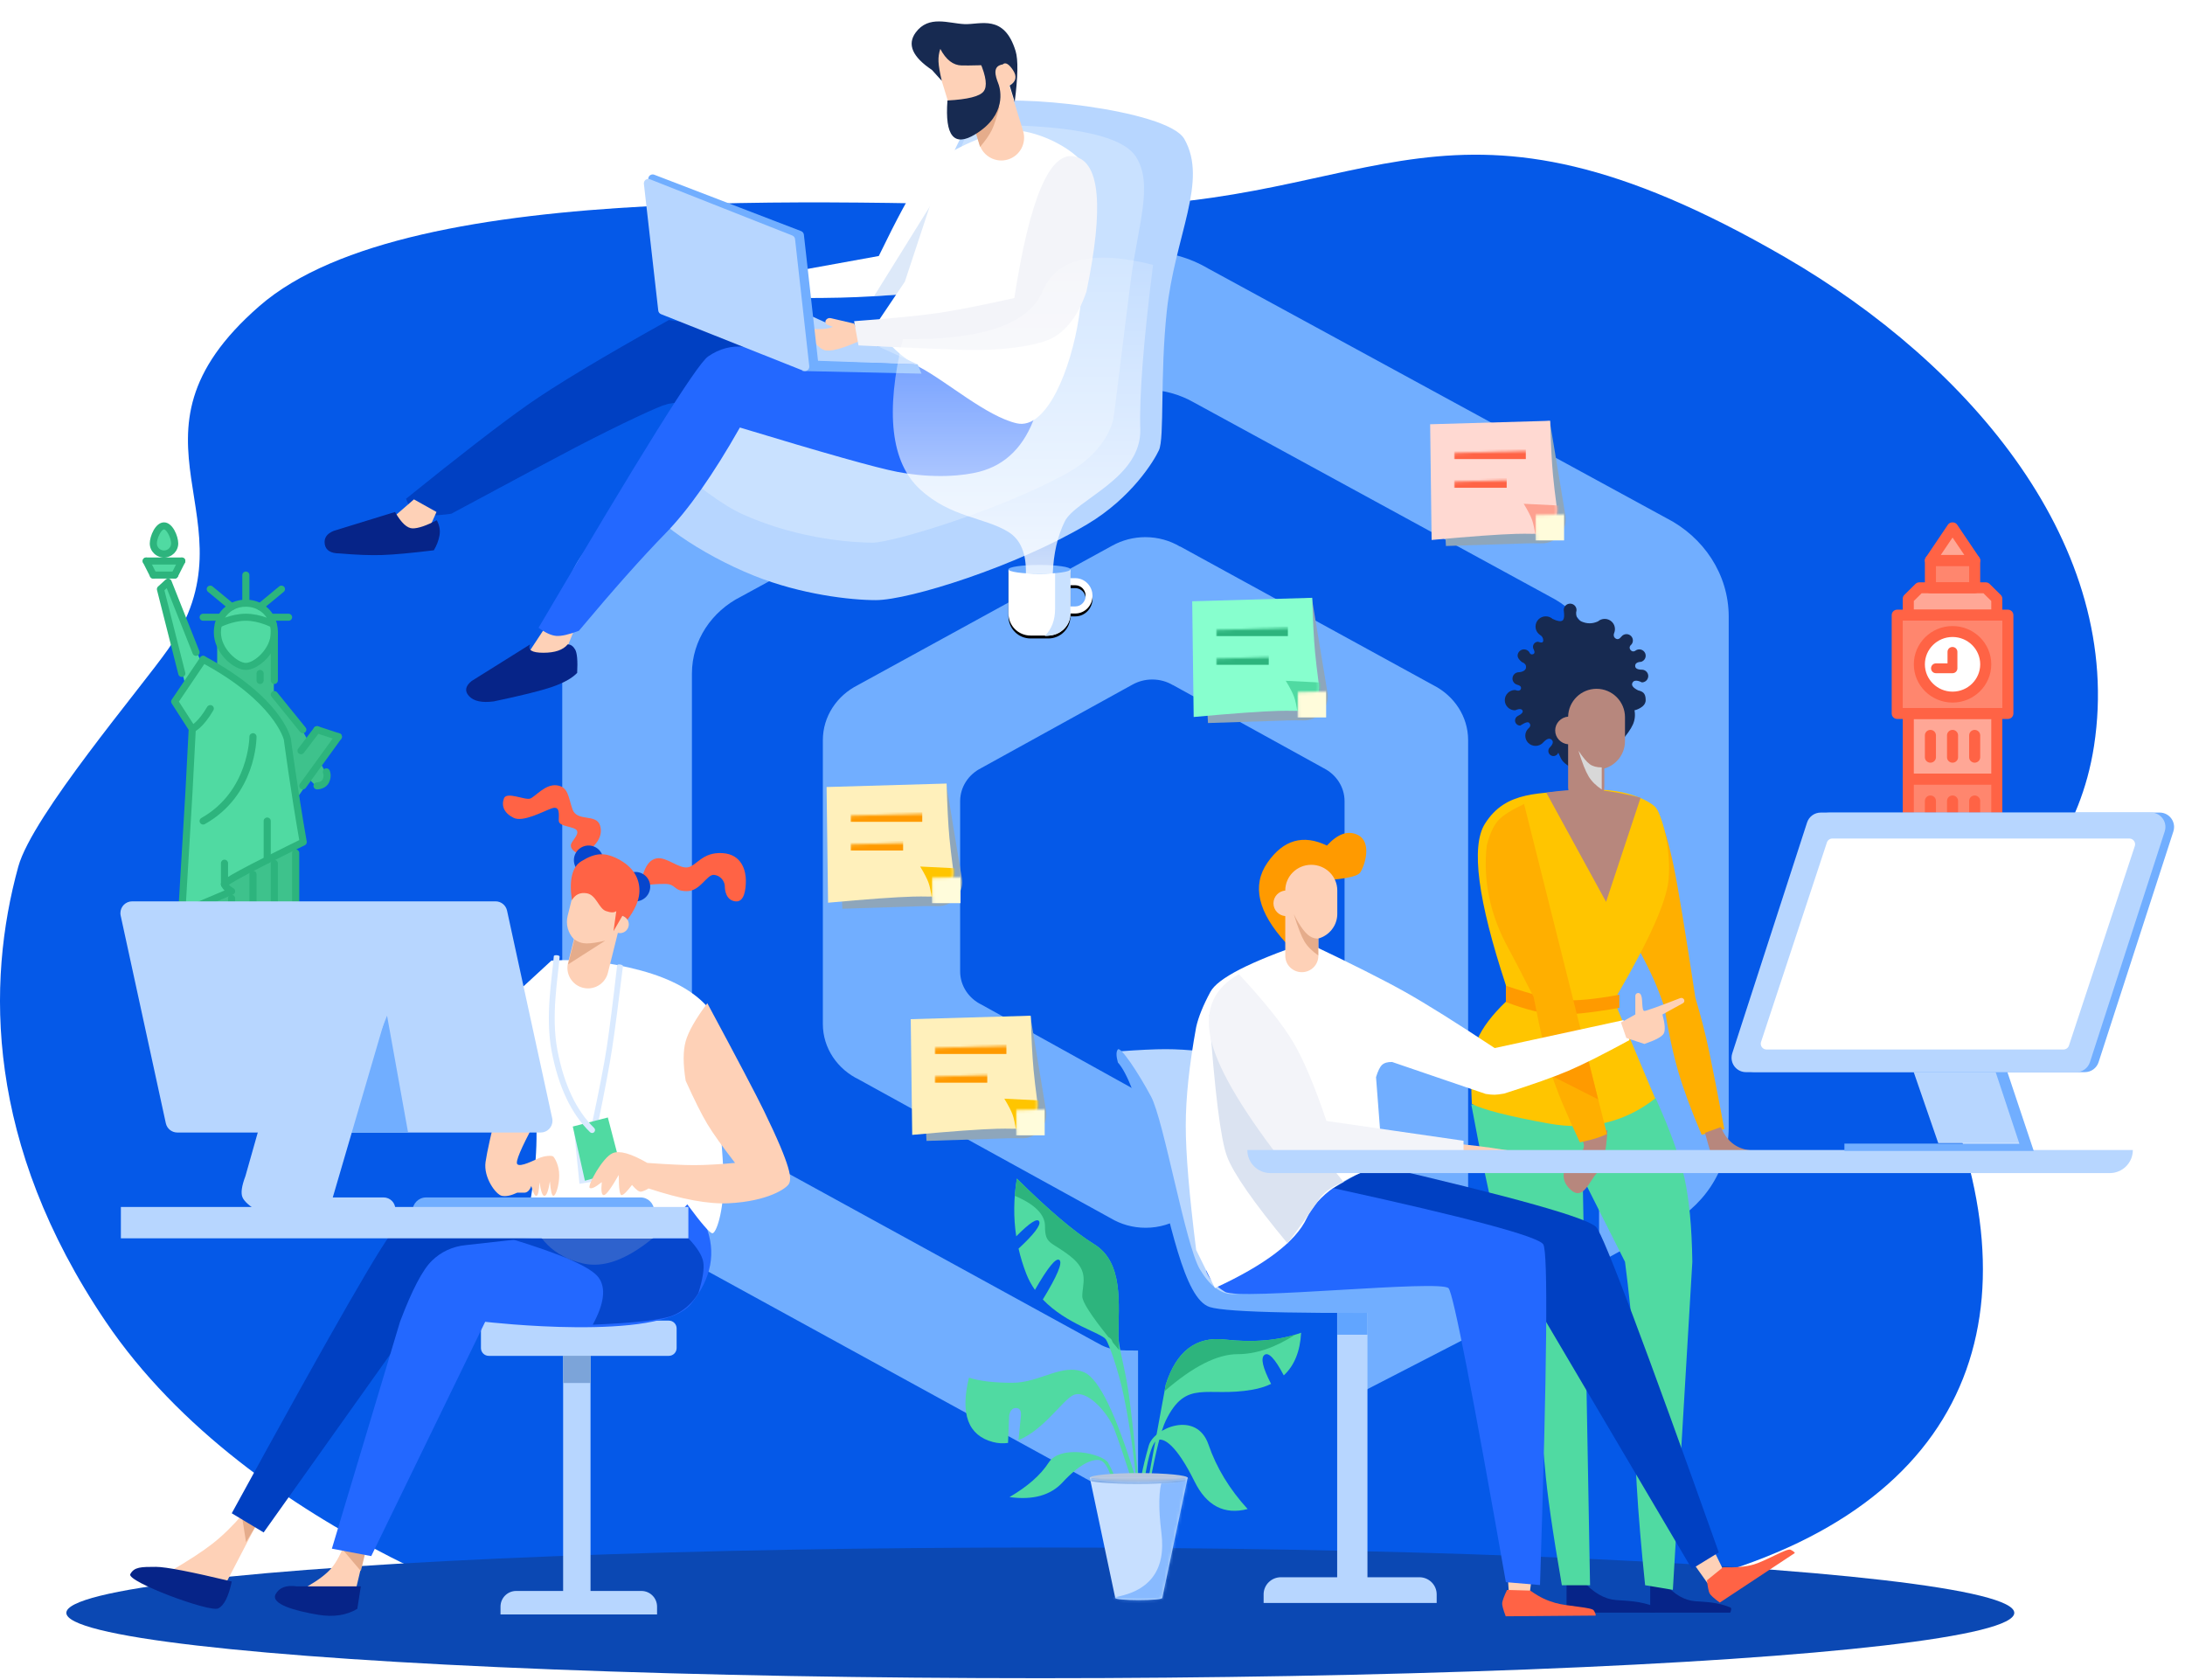 <svg xmlns="http://www.w3.org/2000/svg" width="753" height="579" viewBox="0 0 753 579" xmlns:xlink="http://www.w3.org/1999/xlink">
  <defs>
    <path id="b" d="M61.372,111.023 L63.066,111.023 C66.34,111.023 68.994,113.747 68.994,117.107 C68.994,120.467 66.34,123.19 63.066,123.19 L61.372,123.19 L61.372,123.201 C61.372,127.395 57.973,130.794 53.779,130.794 L47.625,130.794 C43.431,130.794 40.031,127.395 40.031,123.201 L40.031,107.982 L61.372,107.982 L61.372,111.023 Z M61.372,113.457 L61.372,120.757 L63.066,120.757 C65.031,120.757 66.623,119.123 66.623,117.107 C66.623,115.091 65.031,113.457 63.066,113.457 L61.372,113.457 Z"/>
    <filter id="a" width="155.2%" height="170.1%" x="-27.6%" y="-30.7%" filterUnits="objectBoundingBox">
      <feOffset dy="1" in="SourceAlpha" result="shadowOffsetOuter1"/>
      <feGaussianBlur stdDeviation="2.5" in="shadowOffsetOuter1" result="shadowBlurOuter1"/>
      <feColorMatrix values="0 0 0 0 0.671 0 0 0 0 0.792 0 0 0 0 0.949 0 0 0 0.56 0" in="shadowBlurOuter1"/>
    </filter>
    <linearGradient id="c" x1="50%" x2="50%" y1="0%" y2="100%">
      <stop stop-color="#FFFFFF" stop-opacity=".164" offset="0%"/>
      <stop stop-color="#FFFFFF" stop-opacity=".812" offset="100%"/>
    </linearGradient>
    <path id="d" d="M64.501,144.644 C64.501,145.054 60.885,145.386 56.425,145.386 C51.965,145.386 48.349,145.054 48.349,144.644 L48.331,144.644 L39.551,103.145 C39.887,103.939 47.313,104.573 56.425,104.573 C65.537,104.573 72.963,103.939 73.3,103.145 L73.311,103.089 L39.539,103.089 C39.539,103.108 39.543,103.127 39.551,103.145 L73.3,103.145 L64.519,144.644 L64.501,144.644 Z"/>
    <path id="f" d="M5.32907052e-15,1.194 L0.508,41.063 C14.191,39.816 23.919,39.114 29.693,38.957 C31.608,38.905 33.451,38.903 35.223,38.95 L35.223,38.95 C39.774,39.073 43.563,35.484 43.686,30.933 C43.697,30.495 43.674,30.057 43.617,29.623 C43.021,25.148 42.593,21.5 42.332,18.678 C41.894,13.947 41.571,7.721 41.364,-7.10542736e-15 L5.32907052e-15,1.194 Z"/>
    <path id="h" d="M5.32907052e-15,1.194 L0.508,41.063 C14.191,39.816 23.919,39.114 29.693,38.957 C31.608,38.905 33.451,38.903 35.223,38.95 L35.223,38.95 C39.774,39.073 43.563,35.484 43.686,30.933 C43.697,30.495 43.674,30.057 43.617,29.623 C43.021,25.148 42.593,21.5 42.332,18.678 C41.894,13.947 41.571,7.721 41.364,-7.10542736e-15 L5.32907052e-15,1.194 Z"/>
    <path id="j" d="M5.32907052e-15,1.194 L0.508,41.063 C14.191,39.816 23.919,39.114 29.693,38.957 C31.608,38.905 33.451,38.903 35.223,38.95 L35.223,38.95 C39.774,39.073 43.563,35.484 43.686,30.933 C43.697,30.495 43.674,30.057 43.617,29.623 C43.021,25.148 42.593,21.5 42.332,18.678 C41.894,13.947 41.571,7.721 41.364,-7.10542736e-15 L5.32907052e-15,1.194 Z"/>
    <path id="l" d="M5.32907052e-15,1.194 L0.508,41.063 C14.191,39.816 23.919,39.114 29.693,38.957 C31.608,38.905 33.451,38.903 35.223,38.95 L35.223,38.95 C39.774,39.073 43.563,35.484 43.686,30.933 C43.697,30.495 43.674,30.057 43.617,29.623 C43.021,25.148 42.593,21.5 42.332,18.678 C41.894,13.947 41.571,7.721 41.364,-7.10542736e-15 L5.32907052e-15,1.194 Z"/>
  </defs>
  <g fill="none" fill-rule="evenodd">
    <path fill="#0559E8" d="M6.31,298.605 C11.155,281.048 48.39,237.315 57.934,223.714 C89.445,178.808 37.088,150.985 89.445,105.421 C141.802,59.858 298.488,70.841 376.644,71.047 C474.764,71.306 498.516,21.023 615.199,88.636 C679.125,125.678 732.221,188.279 721.652,257.014 C712.272,318.022 654.582,325.325 675.632,391.487 C700.744,470.416 665.862,533.607 552.842,551.022 C482.915,561.797 339.756,569.92 203.013,562.358 C192.301,561.766 86.628,529.677 36.413,455.381 C-4.94,394.197 -4.758,338.715 6.31,298.605 Z"/>
    <path fill="#71AEFF" d="M415.245,91.789 L573.974,178.385 C586.932,184.859 595.753,197.712 595.753,212.51 L595.753,219.531 L595.753,388.445 C595.753,403.591 586.512,416.689 573.078,423.016 L416.438,508.895 C410.153,512.63 405.29,512.955 397.321,512.968 L397.321,465.376 C403.521,465.358 406.73,465.519 411.624,462.621 L533.424,395.827 C543.887,390.912 551.068,380.726 551.068,368.95 L551.068,237.584 L551.068,232.126 C551.068,220.617 544.208,210.622 534.141,205.578 L410.691,138.25 C406.023,135.704 400.605,134.243 394.824,134.243 C388.657,134.243 382.905,135.904 377.996,138.722 L255.196,205.676 C245.229,210.743 238.448,220.684 238.448,232.126 L238.448,358.612 L238.448,368.95 L238.448,435.107 L216.033,422.806 C202.821,416.413 193.768,403.435 193.768,388.445 L193.768,212.51 C193.768,197.801 202.486,185.019 215.297,178.505 C215.297,178.505 373.215,92.434 373.243,92.479 C379.514,88.788 386.912,86.647 394.843,86.647 C402.279,86.647 409.238,88.53 415.245,91.789 Z M458.634,278.429 L458.634,276.09 C458.634,271.157 455.727,266.876 451.462,264.715 L451.467,264.715 L399.152,235.857 L399.152,235.861 C397.169,234.77 394.873,234.146 392.423,234.146 C389.81,234.146 387.369,234.854 385.307,236.088 C385.293,236.071 385.288,236.062 385.288,236.062 L333.253,264.759 C329.025,266.929 326.156,271.188 326.156,276.09 L326.156,334.719 C326.156,339.718 329.137,344.044 333.496,346.174 L333.496,346.178 L384.709,374.56 C386.884,375.999 389.521,376.841 392.362,376.841 C395.004,376.841 397.463,376.115 399.544,374.863 L399.544,374.867 L451.163,346.245 L451.163,346.241 C455.596,344.133 458.634,339.772 458.634,334.719 L458.634,278.429 Z M493.905,236.086 C501.064,239.682 505.948,246.829 505.948,255.054 L505.948,258.953 L505.948,352.839 C505.948,361.256 500.839,368.533 493.403,372.044 C493.403,372.048 493.408,372.053 493.408,372.053 L406.759,419.782 L406.755,419.782 C403.264,421.869 399.136,423.075 394.707,423.075 C389.935,423.075 385.511,421.669 381.861,419.279 L328.326,389.798 L328.326,483.862 L283.573,460.799 L283.573,255.054 C283.573,246.874 288.396,239.771 295.48,236.152 L382.828,188.299 C382.828,188.299 382.842,188.317 382.861,188.343 C386.323,186.292 390.419,185.094 394.81,185.094 C398.915,185.094 402.767,186.145 406.088,187.961 L406.088,187.956 L493.905,236.081 L493.905,236.086 Z" transform="matrix(-1 0 0 1 789.521 0)"/>
    <ellipse cx="358.514" cy="555.77" fill="#0B48B3" transform="matrix(-1 0 0 1 717.029 0)" rx="335.654" ry="22.516"/>
    <g transform="matrix(-1 0 0 1 693.86 180)">
      <rect width="15.251" height="13.183" x="13.345" y="13.13" fill="#FF866E" fill-rule="nonzero"/>
      <rect width="30.502" height="24.483" x="5.719" y="86.58" fill="#FF866E" fill-rule="nonzero"/>
      <rect width="30.502" height="26.367" x="5.719" y="62.097" fill="#FFA796" fill-rule="nonzero"/>
      <polygon fill="#FFA796" fill-rule="nonzero" points="36.221 33.847 5.719 33.847 5.719 26.313 9.532 22.547 32.409 22.547 36.221 26.313"/>
      <polygon fill="#FFA796" fill-rule="nonzero" points="28.596 13.13 13.345 13.13 20.97 1.83"/>
      <rect width="38.128" height="33.9" x="1.906" y="31.963" fill="#FF866E" fill-rule="nonzero"/>
      <ellipse cx="20.97" cy="48.913" fill="#FFFFFF" fill-rule="nonzero" rx="11.438" ry="11.3"/>
      <path fill="#FF6345" d="M22.703,48.59 L26.691,48.59 C27.623,48.59 28.378,49.346 28.378,50.278 L28.378,50.292 C28.378,51.224 27.623,51.98 26.691,51.98 L20.985,51.98 C20.519,51.98 20.097,51.791 19.792,51.486 C19.486,51.18 19.297,50.758 19.297,50.292 L19.297,44.627 C19.297,43.696 20.053,42.94 20.985,42.94 L21.015,42.94 C21.947,42.94 22.703,43.696 22.703,44.627 L22.703,48.59 Z"/>
      <path fill="#FF6345" fill-rule="nonzero" d="M36.221,112.947 L5.719,112.947 C4.667,112.947 3.813,112.103 3.813,111.063 L3.813,88.463 C3.813,87.424 4.667,86.58 5.719,86.58 L36.221,86.58 C37.274,86.58 38.128,87.424 38.128,88.463 L38.128,111.063 C38.128,112.103 37.274,112.947 36.221,112.947 Z M7.626,109.18 L34.315,109.18 L34.315,90.347 L7.626,90.347 L7.626,109.18 Z"/>
      <path fill="#FF6345" fill-rule="nonzero" d="M36.221,90.347 L5.719,90.347 C4.667,90.347 3.813,89.503 3.813,88.463 L3.813,65.863 C3.813,64.824 4.667,63.98 5.719,63.98 L36.221,63.98 C37.274,63.98 38.128,64.824 38.128,65.863 L38.128,88.463 C38.128,89.503 37.274,90.347 36.221,90.347 Z M7.626,86.58 L34.315,86.58 L34.315,67.747 L7.626,67.747 L7.626,86.58 Z"/>
      <path fill="#FF6345" fill-rule="nonzero" d="M40.034,67.747 L1.906,67.747 C0.854,67.747 1.27897692e-13,66.903 1.27897692e-13,65.863 L1.27897692e-13,31.963 C1.27897692e-13,30.924 0.854,30.08 1.906,30.08 L40.034,30.08 C41.086,30.08 41.94,30.924 41.94,31.963 L41.94,65.863 C41.94,66.903 41.086,67.747 40.034,67.747 Z M3.813,63.98 L38.128,63.98 L38.128,33.847 L3.813,33.847 L3.813,63.98 Z"/>
      <path fill="#FF6345" fill-rule="nonzero" d="M36.221,33.847 L5.719,33.847 C4.667,33.847 3.813,33.003 3.813,31.963 L3.813,26.313 C3.813,25.814 4.013,25.334 4.371,24.982 L8.184,21.215 C8.541,20.861 9.027,20.663 9.532,20.663 L32.409,20.663 C32.914,20.663 33.4,20.861 33.756,21.215 L37.569,24.982 C37.927,25.334 38.128,25.814 38.128,26.313 L38.128,31.963 C38.128,33.003 37.274,33.847 36.221,33.847 Z M7.626,30.08 L34.315,30.08 L34.315,27.093 L31.619,24.43 L10.321,24.43 L7.626,27.093 L7.626,30.08 Z"/>
      <path fill="#FF6345" fill-rule="nonzero" d="M28.596,24.43 L13.345,24.43 C12.292,24.43 11.438,23.586 11.438,22.547 L11.438,13.13 C11.438,12.091 12.292,11.247 13.345,11.247 L28.596,11.247 C29.648,11.247 30.502,12.091 30.502,13.13 L30.502,22.547 C30.502,23.586 29.648,24.43 28.596,24.43 Z M15.251,20.663 L26.689,20.663 L26.689,15.013 L15.251,15.013 L15.251,20.663 Z"/>
      <path fill="#FF6345" fill-rule="nonzero" d="M28.596 15.013L13.345 15.013C12.641 15.013 11.995 14.631 11.663 14.019 11.332 13.407 11.368 12.663 11.759 12.087L19.384.787C20.091-.262 21.849-.262 22.556.787L30.182 12.087C30.573 12.665 30.609 13.407 30.277 14.019 29.945 14.631 29.299 15.013 28.596 15.013zM16.906 11.247L25.033 11.247 20.97 5.226 16.906 11.247zM20.97 62.097C13.612 62.097 7.626 56.183 7.626 48.913 7.626 41.644 13.612 35.73 20.97 35.73 28.329 35.73 34.315 41.644 34.315 48.913 34.315 56.183 28.329 62.097 20.97 62.097zM20.97 39.497C15.714 39.497 11.438 43.721 11.438 48.913 11.438 54.106 15.714 58.33 20.97 58.33 26.226 58.33 30.502 54.106 30.502 48.913 30.502 43.721 26.226 39.497 20.97 39.497zM20.97 105.413C19.918 105.413 19.064 104.57 19.064 103.53L19.064 95.997C19.064 94.957 19.918 94.113 20.97 94.113 22.023 94.113 22.877 94.957 22.877 95.997L22.877 103.53C22.877 104.57 22.023 105.413 20.97 105.413zM28.596 105.413C27.543 105.413 26.689 104.57 26.689 103.53L26.689 95.997C26.689 94.957 27.543 94.113 28.596 94.113 29.648 94.113 30.502 94.957 30.502 95.997L30.502 103.53C30.502 104.57 29.648 105.413 28.596 105.413zM13.345 105.413C12.292 105.413 11.438 104.57 11.438 103.53L11.438 95.997C11.438 94.957 12.292 94.113 13.345 94.113 14.397 94.113 15.251 94.957 15.251 95.997L15.251 103.53C15.251 104.57 14.397 105.413 13.345 105.413zM20.97 82.813C19.918 82.813 19.064 81.97 19.064 80.93L19.064 73.397C19.064 72.357 19.918 71.513 20.97 71.513 22.023 71.513 22.877 72.357 22.877 73.397L22.877 80.93C22.877 81.97 22.023 82.813 20.97 82.813zM28.596 82.813C27.543 82.813 26.689 81.97 26.689 80.93L26.689 73.397C26.689 72.357 27.543 71.513 28.596 71.513 29.648 71.513 30.502 72.357 30.502 73.397L30.502 80.93C30.502 81.97 29.648 82.813 28.596 82.813zM13.345 82.813C12.292 82.813 11.438 81.97 11.438 80.93L11.438 73.397C11.438 72.357 12.292 71.513 13.345 71.513 14.397 71.513 15.251 72.357 15.251 73.397L15.251 80.93C15.251 81.97 14.397 82.813 13.345 82.813z"/>
    </g>
    <g fill-rule="nonzero" transform="translate(48.86 180)">
      <g fill="#3EC28C" transform="translate(15.923 37.96)">
        <rect width="19.529" height="32.215" x="10.06" y=".104"/>
        <path d="M39.355,33.632 L47.434,48.178 C48.624,52.951 44.237,53.027 44.237,53.027 L23.564,32.193 L29.59,21.511 L39.355,33.632 Z"/>
        <polygon points="36.914 71.863 .296 90.505 .296 106.01 36.914 106.01"/>
      </g>
      <rect width="5.308" height="33.741" x="47.769" y="109.66" fill="#3EC28C"/>
      <polygon fill="#50DAA2" points="22.292 52.817 16.089 60.102 6.369 22.462 9.049 20.034"/>
      <polygon fill="#3EC28C" points="14.135 143.401 55.926 143.401 58.385 148.673 11.677 148.673"/>
      <path fill="#50DAA2" d="M7.962,1.054 C10.018,1.054 11.677,5.016 11.677,6.986 C11.677,8.955 10.018,10.544 7.962,10.544 C5.906,10.544 4.246,8.955 4.246,6.986 C4.246,5.016 5.906,1.054 7.962,1.054 Z"/>
      <polygon fill="#50DAA2" points=".3 .374 12.565 .374 10.112 5.078 2.753 5.078" transform="translate(1.062 12.653)"/>
      <path fill="#50DAA2" d="M45.287 34.796C45.096 33.91 44.785 33.073 44.38 32.336 42.733 29.26 39.628 27.415 36.092 27.415 32.557 27.415 29.452 29.26 27.805 32.336 27.399 33.073 27.089 33.91 26.872 34.796 26.657 35.706 26.538 36.665 26.538 37.674 26.538 43.874 32.463 49.558 36.092 49.558 39.722 49.558 45.646 43.874 45.646 37.674 45.646 36.665 45.527 35.681 45.287 34.796zM17.774 71.492L11.677 62.035 21.552 47.449C47.795 61.427 50.758 75.065 50.758 75.065 50.758 75.065 53.077 92.618 56.262 110.656 56.262 110.656 50.188 113.573 43.77 116.831 36.586 120.451 28.958 124.463 28.958 125.218L28.958 125.242C29.329 126.505 31.427 127.673 31.427 127.673L14.146 134.966 16.615 93.638 17.774 71.492z"/>
      <polygon fill="#3EC28C" points="53.604 94.898 52.015 83.858 60.782 71.701 67.938 74.156"/>
      <rect width="52.015" height="5.272" x="8.492" y="148.673" fill="#3EC28C"/>
      <g fill="#2DB47D">
        <path d="M35.868 50.852C31.609 50.852 24.83 44.945 24.83 37.945 24.83 36.894 24.957 35.844 25.206 34.826 25.467 33.811 25.831 32.894 26.291 32.094 28.196 28.681 31.779 26.637 35.868 26.637 39.957 26.637 43.541 28.681 45.452 32.106 45.927 32.933 46.286 33.86 46.509 34.85 46.768 35.757 46.907 36.82 46.907 37.945 46.907 44.945 40.127 50.852 35.868 50.852zM35.868 29.058C32.687 29.058 29.906 30.634 28.43 33.276 28.073 33.9 27.791 34.613 27.587 35.409 27.386 36.228 27.283 37.086 27.283 37.945 27.283 43.577 33.041 48.43 35.868 48.43 38.695 48.43 44.453 43.577 44.453 37.945 44.453 37.052 44.341 36.186 44.13 35.438 43.945 34.631 43.667 33.908 43.313 33.288 41.83 30.634 39.049 29.058 35.868 29.058zM7.659 12.108C4.955 12.108 2.753 9.935 2.753 7.265 2.753 4.77 4.664 0 7.659 0 10.653 0 12.565 4.77 12.565 7.265 12.565 9.935 10.363 12.108 7.659 12.108zM7.659 2.422C6.741 2.422 5.206 5.454 5.206 7.265 5.206 8.599 6.305 9.686 7.659 9.686 9.012 9.686 10.112 8.6 10.112 7.265 10.112 5.454 8.576 2.422 7.659 2.422zM13.791 14.529L1.527 14.529C.849 14.529.3 13.988.3 13.318.3 12.649.849 12.108 1.527 12.108L13.791 12.108C14.469 12.108 15.018 12.649 15.018 13.318 15.018 13.988 14.469 14.529 13.791 14.529z"/>
        <path d="M3.98,19.372 C3.532,19.372 3.098,19.127 2.882,18.703 L0.429,13.86 C0.128,13.262 0.372,12.534 0.978,12.235 C1.586,11.939 2.319,12.178 2.624,12.777 L5.077,17.62 C5.378,18.218 5.134,18.945 4.528,19.245 C4.351,19.331 4.164,19.372 3.98,19.372 Z"/>
        <path d="M11.338,19.372 L3.979,19.372 C3.302,19.372 2.753,18.831 2.753,18.161 C2.753,17.492 3.301,16.951 3.979,16.951 L11.338,16.951 C12.016,16.951 12.565,17.492 12.565,18.161 C12.565,18.831 12.016,19.372 11.338,19.372 Z"/>
        <path d="M11.338 19.372C11.154 19.372 10.967 19.331 10.79 19.245 10.184 18.945 9.939 18.218 10.241 17.62L12.694 12.777C12.998 12.178 13.736 11.942 14.34 12.235 14.946 12.534 15.19 13.262 14.889 13.86L12.436 18.703C12.22 19.128 11.786 19.372 11.338 19.372zM13.791 53.274C13.24 53.274 12.74 52.907 12.601 52.356L5.242 23.298C5.134 22.87 5.271 22.417 5.599 22.117L8.248 19.695C8.548 19.422 8.96 19.314 9.355 19.403 9.75 19.492 10.076 19.769 10.224 20.141L19.84 44.356C20.086 44.979 19.775 45.682 19.145 45.925 18.52 46.169 17.801 45.864 17.554 45.241L8.595 22.677 7.797 23.407 14.981 51.77C15.144 52.418 14.746 53.075 14.088 53.237 13.99 53.262 13.89 53.274 13.791 53.274zM28.509 125.895C27.832 125.895 27.283 125.354 27.283 124.685 27.283 123.687 27.283 123.027 42.669 115.252 47.639 112.723 52.406 110.397 54.272 109.491 51.221 92.016 48.976 75.057 48.952 74.884 48.94 74.856 45.703 61.708 20.565 48.285 19.971 47.967 19.749 47.232 20.072 46.644 20.393 46.054 21.14 45.841 21.734 46.155 48.003 60.184 51.242 73.898 51.369 74.475 51.407 74.747 53.723 92.238 56.845 109.971 56.938 110.503 56.665 111.031 56.176 111.267 56.171 111.269 50.149 114.171 43.789 117.406 32.559 123.082 30.128 124.725 29.62 125.195 29.427 125.607 29.003 125.895 28.509 125.895z"/>
        <path d="M13.791 135.605C13.542 135.605 13.296 135.53 13.087 135.386 12.74 135.144 12.541 134.742 12.567 134.324L15.02 93.158 16.151 71.492 10.303 62.398C10.042 61.994 10.049 61.476 10.318 61.077L20.13 46.548C20.506 45.99 21.27 45.843 21.831 46.212 22.393 46.584 22.547 47.335 22.171 47.891L12.802 61.766 18.432 70.52C18.568 70.731 18.635 70.981 18.621 71.232L17.469 93.29 15.133 132.51 28.531 126.841C28.009 126.34 27.53 125.725 27.331 125.044 27.144 124.401 27.518 123.729 28.169 123.545 28.811 123.362 29.499 123.729 29.688 124.372 29.836 124.878 30.893 125.701 31.566 126.075 31.971 126.302 32.213 126.737 32.186 127.196 32.162 127.655 31.875 128.061 31.446 128.241L14.275 135.505C14.12 135.572 13.954 135.605 13.791 135.605zM35.868 29.058C35.19 29.058 34.642 28.517 34.642 27.847L34.642 18.161C34.642 17.492 35.19 16.951 35.868 16.951 36.546 16.951 37.094 17.492 37.094 18.161L37.094 27.848C37.094 28.517 36.546 29.058 35.868 29.058zM40.774 30.293C40.424 30.293 40.077 30.145 39.833 29.859 39.399 29.346 39.468 28.582 39.986 28.154L47.345 22.077C47.862 21.644 48.636 21.715 49.074 22.228 49.508 22.741 49.439 23.505 48.921 23.933L41.562 30.01C41.332 30.2 41.052 30.293 40.774 30.293zM26.399 36.323C25.963 36.323 25.539 36.093 25.318 35.686 24.997 35.097 25.223 34.363 25.819 34.046 26.016 33.941 30.713 31.48 35.868 31.48 41.025 31.48 45.677 33.944 45.874 34.049 46.468 34.368 46.688 35.102 46.365 35.69 46.042 36.275 45.297 36.496 44.702 36.177 44.659 36.154 40.389 33.902 35.868 33.902 31.324 33.902 27.022 36.156 26.978 36.179 26.794 36.277 26.595 36.323 26.399 36.323z"/>
        <path d="M50.586 33.901L44.379 33.901C43.701 33.901 43.153 33.36 43.153 32.69 43.153 32.021 43.701 31.48 44.379 31.48L50.586 31.48C51.264 31.48 51.812 32.021 51.812 32.69 51.812 33.36 51.264 33.901 50.586 33.901zM30.962 30.293C30.684 30.293 30.404 30.2 30.174 30.01L22.815 23.933C22.298 23.505 22.228 22.741 22.662 22.228 23.1 21.717 23.872 21.648 24.391 22.077L31.75 28.154C32.268 28.582 32.337 29.346 31.904 29.859 31.659 30.145 31.312 30.293 30.962 30.293zM27.357 33.901L21.15 33.901C20.473 33.901 19.924 33.36 19.924 32.69 19.924 32.021 20.473 31.48 21.15 31.48L27.357 31.48C28.035 31.48 28.584 32.021 28.584 32.69 28.583 33.36 28.035 33.901 27.357 33.901zM45.68 55.695C45.002 55.695 44.453 55.154 44.453 54.484L44.453 37.945C44.453 37.276 45.002 36.734 45.68 36.734 46.358 36.734 46.907 37.276 46.907 37.945L46.907 54.484C46.907 55.154 46.358 55.695 45.68 55.695zM54.879 79.91C54.622 79.91 54.363 79.831 54.143 79.668 53.602 79.267 53.492 78.508 53.896 77.973L59.416 70.709C59.825 70.173 60.597 70.069 61.133 70.467 61.675 70.867 61.785 71.627 61.38 72.161L55.861 79.426C55.619 79.744 55.25 79.91 54.879 79.91z"/>
        <path d="M67.756,75.067 C67.627,75.067 67.498,75.047 67.369,75.005 L60.009,72.583 C59.368,72.373 59.02,71.687 59.234,71.052 C59.449,70.417 60.146,70.079 60.786,70.287 L68.145,72.708 C68.787,72.919 69.134,73.605 68.921,74.24 C68.749,74.747 68.269,75.067 67.756,75.067 Z"/>
        <path d="M55.492 92.018C55.245 92.018 54.996 91.945 54.778 91.791 54.227 91.403 54.1 90.647 54.493 90.103L66.758 73.153C67.15 72.608 67.917 72.483 68.47 72.871 69.021 73.259 69.148 74.016 68.756 74.56L56.491 91.512C56.251 91.843 55.873 92.018 55.492 92.018zM60.398 92.018C59.72 92.018 59.171 91.476 59.171 90.807 59.171 90.138 59.72 89.596 60.398 89.596 60.403 89.596 61.821 89.563 62.295 88.636 62.903 87.437 62.511 86.503 62.494 86.465 62.23 85.858 62.501 85.143 63.11 84.871 63.725 84.597 64.432 84.848 64.717 85.444 64.815 85.645 65.629 87.47 64.487 89.726 63.558 91.535 61.478 92.018 60.398 92.018zM55.492 72.646C55.133 72.646 54.776 72.489 54.534 72.192L44.722 60.084C44.3 59.561 44.384 58.8 44.913 58.381 45.447 57.964 46.217 58.051 46.638 58.571L56.45 70.678C56.872 71.201 56.788 71.962 56.258 72.381 56.031 72.559 55.76 72.646 55.492 72.646zM17.397 72.38C16.91 72.38 16.45 72.093 16.259 71.621 16.01 71.006 16.304 70.309 16.92 70.053 17.006 70.014 19.45 68.847 22.542 63.565 22.882 62.984 23.637 62.79 24.217 63.122 24.804 63.456 25.005 64.198 24.664 64.776 21.097 70.871 18.175 72.165 17.854 72.292 17.703 72.351 17.55 72.38 17.397 72.38zM55.492 145.291L13.791 145.291C13.113 145.291 12.565 144.75 12.565 144.081 12.565 143.412 13.113 142.87 13.791 142.87L55.492 142.87C56.17 142.87 56.718 143.412 56.718 144.081 56.718 144.75 56.17 145.291 55.492 145.291z"/>
        <path d="M11.338,150.134 C11.154,150.134 10.967,150.092 10.79,150.007 C10.184,149.709 9.939,148.98 10.241,148.382 L12.694,143.539 C12.998,142.941 13.736,142.704 14.34,142.998 C14.946,143.296 15.19,144.024 14.889,144.622 L12.436,149.465 C12.22,149.888 11.786,150.134 11.338,150.134 Z"/>
        <path d="M60.398,150.134 L8.885,150.134 C8.208,150.134 7.659,149.593 7.659,148.924 C7.659,148.254 8.208,147.713 8.885,147.713 L60.398,147.713 C61.075,147.713 61.624,148.254 61.624,148.924 C61.624,149.593 61.075,150.134 60.398,150.134 Z"/>
        <path d="M57.945 150.134C57.497 150.134 57.063 149.889 56.848 149.465L54.395 144.622C54.093 144.024 54.337 143.296 54.943 142.998 55.551 142.702 56.285 142.941 56.589 143.539L59.042 148.382C59.344 148.981 59.1 149.709 58.493 150.007 58.316 150.092 58.129 150.134 57.945 150.134zM21.15 104.125C20.726 104.125 20.312 103.908 20.084 103.515 19.749 102.934 19.953 102.196 20.542 101.865 36.867 92.654 37.094 74.042 37.094 73.855 37.097 73.187 37.645 72.647 38.321 72.647 38.321 72.647 38.321 72.647 38.324 72.647 38.999 72.647 39.547 73.188 39.547 73.857 39.547 74.676 39.346 94.047 21.759 103.965 21.567 104.073 21.359 104.125 21.15 104.125zM53.039 142.87C52.361 142.87 51.812 142.328 51.812 141.659L51.812 113.904C51.812 113.234 52.361 112.693 53.039 112.693 53.717 112.693 54.265 113.234 54.265 113.904L54.265 141.659C54.265 142.328 53.717 142.87 53.039 142.87zM45.68 142.87C45.002 142.87 44.453 142.328 44.453 141.659L44.453 117.51C44.453 116.843 45.002 116.299 45.68 116.299 46.358 116.299 46.907 116.843 46.907 117.51L46.907 141.659C46.907 142.328 46.358 142.87 45.68 142.87zM38.321 142.87C37.643 142.87 37.094 142.328 37.094 141.659L37.094 121.263C37.094 120.594 37.643 120.052 38.321 120.052 38.999 120.052 39.547 120.594 39.547 121.263L39.547 141.659C39.547 142.328 38.999 142.87 38.321 142.87zM30.962 142.87C30.284 142.87 29.736 142.328 29.736 141.659L29.736 129.552C29.736 128.882 30.284 128.341 30.962 128.341 31.64 128.341 32.189 128.882 32.189 129.552L32.189 141.659C32.189 142.328 31.64 142.87 30.962 142.87zM23.603 142.87C22.925 142.87 22.377 142.328 22.377 141.659L22.377 132.801C22.377 132.131 22.925 131.59 23.603 131.59 24.281 131.59 24.83 132.131 24.83 132.801L24.83 141.659C24.83 142.328 24.281 142.87 23.603 142.87zM16.244 142.87C15.567 142.87 15.018 142.328 15.018 141.659L15.018 135.889C15.018 135.222 15.566 134.678 16.244 134.678 16.922 134.678 17.471 135.222 17.471 135.889L17.471 141.659C17.471 142.328 16.922 142.87 16.244 142.87zM28.509 125.908C27.832 125.908 27.283 125.378 27.283 124.709L27.283 117.444C27.283 116.774 27.831 116.233 28.509 116.233 29.187 116.233 29.736 116.774 29.736 117.444L29.736 124.685C29.736 125.354 29.187 125.908 28.509 125.908zM40.774 55.695C40.096 55.695 39.547 55.154 39.547 54.484L39.547 52.063C39.547 51.394 40.096 50.852 40.774 50.852 41.452 50.852 42 51.393 42 52.063L42 54.484C42 55.154 41.452 55.695 40.774 55.695zM43.227 117.541C42.549 117.541 42 116.999 42 116.33L42 102.915C42 102.246 42.549 101.704 43.227 101.704 43.905 101.704 44.453 102.246 44.453 102.915L44.453 116.33C44.453 116.999 43.905 117.541 43.227 117.541zM8.885 154.978C8.208 154.978 7.659 154.436 7.659 153.767L7.659 148.924C7.659 148.254 8.208 147.713 8.885 147.713 9.563 147.713 10.112 148.254 10.112 148.924L10.112 153.767C10.112 154.436 9.563 154.978 8.885 154.978z"/>
        <path d="M60.398,154.978 C59.72,154.978 59.171,154.436 59.171,153.767 L59.171,148.924 C59.171,148.254 59.72,147.713 60.398,147.713 C61.075,147.713 61.624,148.254 61.624,148.924 L61.624,153.767 C61.624,154.436 61.075,154.978 60.398,154.978 Z"/>
      </g>
    </g>
    <g transform="matrix(-1 0 0 1 272.296 270.087)">
      <path fill="#B7D6FF" d="M78.229,197.125 L78.229,278.136 L94.414,278.136 C97.394,278.136 99.809,280.554 99.809,283.537 L99.809,286.237 L45.858,286.237 L45.858,283.537 C45.858,280.554 48.274,278.136 51.253,278.136 L68.787,278.136 L68.787,197.125 L41.812,197.125 C40.322,197.125 39.114,195.916 39.114,194.425 L39.114,187.674 C39.114,186.183 40.322,184.974 41.812,184.974 L103.855,184.974 C105.345,184.974 106.553,186.183 106.553,187.674 L106.553,194.425 C106.553,195.916 105.345,197.125 103.855,197.125 L78.229,197.125 Z"/>
      <polygon fill="#7CA4D9" points="68.737 197.111 78.245 197.111 78.245 206.473 68.737 206.473"/>
      <g transform="translate(26.975 137.718)">
        <path fill="#FED1B7" d="M119.235,125.348 L123.068,141.518 L139.324,138.823 C135.556,136.646 132.818,134.557 131.11,132.556 C129.402,130.555 127.807,127.568 126.324,123.594 L119.235,125.348 Z"/>
        <polygon fill="#E5AC8B" points="127.913 125.374 120.971 133.546 119.235 126.467"/>
        <path fill="#062488" d="M120.971,138.823 L143.063,138.823 C146.667,138.338 149.086,139.237 150.322,141.518 C152.176,144.94 143.567,147.316 135.647,148.625 C130.367,149.497 125.878,148.811 122.18,146.566 L120.971,138.823 Z"/>
        <path fill="#FED1B7" d="M156.976,117.612 L168.017,138.823 L187.124,133.911 C180.5,130.052 175.475,126.78 172.05,124.094 C168.625,121.409 165.136,118.005 161.584,113.883 L156.976,117.612 Z"/>
        <polygon fill="#E5AC8B" points="162.06 113.883 160.529 123.594 156.976 117.713"/>
        <path fill="#0040C2" d="M56.1,11.012 C56.1,11.012 105.475,13.979 109.327,16.035 C111.894,17.406 130.603,49.943 165.454,113.647 L154.464,120.25 L107.863,54.702 L33.379,19.362 C48.526,13.796 56.1,11.012 56.1,11.012 Z"/>
        <path fill="#062488" d="M165.454,137.156 C179.484,133.794 188.192,132.113 191.579,132.113 C196.659,132.113 199.079,132.113 200.422,134.635 C201.764,137.156 173.141,147.869 170.124,146.434 C168.113,145.478 166.557,142.385 165.454,137.156 Z"/>
        <path fill="#2368FF" d="M130.949,125.843 L117.381,128.405 C91.207,74.581 78.12,47.67 78.12,47.67 C78.12,47.67 17.845,54.702 7.2,41.527 C0.103,32.744 -1.597,23.734 2.101,14.496 L0.754,1.37 L20.809,0.117 L24.381,14.496 L84.827,21.247 C89.379,21.715 93.26,23.506 96.471,26.619 C99.682,29.732 103.35,36.749 107.473,47.67 L130.949,125.843 Z"/>
      </g>
      <path fill="#FFFFFF" d="M28.078,77.325 C24.646,109.842 22.929,129.689 22.929,136.867 C22.929,147.633 25.49,154.878 26.784,154.878 C27.647,154.878 30.534,151.556 35.445,144.914 C49.513,160.855 61.527,167.634 71.489,165.251 C81.451,162.868 87.657,156.727 90.107,146.827 C87.39,133.101 86.711,120.482 88.069,108.969 C89.428,97.456 93.427,86.908 100.067,77.325 L82.257,60.92 C72.408,60.305 62.143,61.441 51.464,64.329 C40.784,67.217 32.989,71.549 28.078,77.325 Z"/>
      <g transform="translate(14.836)">
        <path fill="#FED1B7" d="M44.305,43.458 L44.305,36.883 C44.305,32.126 48.162,28.269 52.92,28.269 L53.899,28.269 C58.657,28.269 62.514,32.126 62.514,36.883 L62.514,48.008 C62.514,51.088 60.898,53.79 58.467,55.313 L58.467,63.718 C58.467,67.629 55.297,70.799 51.386,70.799 C47.476,70.799 44.305,67.629 44.305,63.718 L44.305,49.534 C42.629,49.534 41.271,48.174 41.271,46.496 C41.271,44.819 42.629,43.458 44.305,43.458 Z" transform="rotate(-14 51.892 49.534)"/>
        <path fill="#E5AC8B" d="M59.506,53.597 C58.261,54.538 56.855,55.009 55.291,55.009 C53.726,55.009 51.59,54.691 48.885,54.057 L61.696,62.242 L59.506,53.597 Z"/>
        <path fill="#FF6345" d="M36.05,31.886 C35.037,28.125 33.396,26.056 31.126,25.68 C27.721,25.115 23.52,29.318 20.428,28.783 C17.337,28.247 15.476,23.481 8.526,23.881 C1.577,24.28 0.418,30.33 0.418,33.313 C0.418,36.296 0.889,40.923 4.073,40.505 C7.256,40.087 7.667,36.713 7.667,35.329 C7.667,33.945 8.805,31.684 11.35,31.392 C13.895,31.099 15.995,36.992 20.766,36.992 C25.538,36.992 24.296,34.506 28.299,34.506 C30.968,34.506 33.042,34.651 34.521,34.942 L36.05,31.886 Z"/>
        <ellipse cx="38.44" cy="35.442" fill="#0646CD" rx="5.058" ry="5.063"/>
        <path fill="#FF6345" d="M58.614,23.881 C60.032,23.096 60.741,22.224 60.741,21.265 C60.741,19.827 57.92,17.781 58.614,16.191 C59.307,14.601 64.901,14.904 64.901,12.719 C64.901,10.534 64.371,7.419 67.337,8.468 C70.304,9.517 77.224,13.347 80.479,11.719 C83.733,10.091 84.723,7.655 83.808,5.071 C82.893,2.487 76.499,5.794 74.693,5.071 C72.887,4.348 69.509,-0.016 65.538,0.537 C61.566,1.089 61.697,4.409 60.155,8.807 C58.614,13.205 51.974,10.17 50.66,14.37 C49.346,18.57 53.078,21.718 53.81,22.303 C54.299,22.692 55.9,23.218 58.614,23.881 Z"/>
        <ellipse cx="54.625" cy="26.328" fill="#0646CD" rx="5.058" ry="5.063"/>
        <path fill="#FF6345" d="M41.21,46.808 C38.72,43.48 37.364,40.449 37.14,37.714 C36.804,33.613 38.482,29.304 43.698,26.328 C48.915,23.353 52.337,23.745 57.121,26.691 C60.311,28.654 61.393,33.134 60.367,40.13 C59.257,38.179 57.576,37.374 55.325,37.714 C51.949,38.225 51.172,42.966 48.633,43.854 C46.941,44.445 45.753,44.445 45.069,43.854 L46.039,50.8 L42.963,45.476 C42.583,45.609 42.252,45.781 41.971,45.995 C41.691,46.208 41.437,46.479 41.21,46.808 Z"/>
      </g>
      <g transform="translate(56.648 58.057)">
        <path fill="#DAEAFF" fill-rule="nonzero" d="M0.966,4.781 C0.882,4.228 2.882,3.925 2.966,4.477 C4.422,17.182 5.603,26.522 6.509,32.499 C7.419,38.503 9.114,47.297 11.594,58.879 C11.678,59.432 11.298,59.948 10.745,60.032 C10.193,60.116 9.677,59.735 9.593,59.182 C7.191,47.534 5.544,38.766 4.652,32.88 C3.728,26.785 2.5,17.419 0.966,4.781 Z"/>
        <polygon fill="#DAEAFF" points="8.868 59.624 17.871 60.758 15.948 79.777 4.11 77.867"/>
        <polygon fill="#50DAA2" points="6.171 56.924 18.255 60.043 14.074 78.723 1.412 75.166"/>
        <path fill="#DAEAFF" fill-rule="nonzero" d="M12.301,61.989 C11.901,62.379 11.261,62.371 10.871,61.97 C10.481,61.569 10.49,60.928 10.89,60.538 C17.041,54.542 21.264,45.642 23.536,33.813 C25.829,21.876 23.337,8.645 22.778,1.508 C22.735,0.951 24.752,0.793 24.795,1.35 C25.37,8.696 27.847,22.095 25.523,34.195 C23.178,46.403 18.778,55.676 12.301,61.989 Z"/>
      </g>
      <path fill="#FED1B7" d="M28.538 75.61C32.578 81.013 35.063 85.383 35.993 88.718 36.923 92.053 36.923 96.591 35.993 102.333 32.963 109.035 30.478 113.999 28.538 117.225 26.599 120.451 23.411 124.921 18.975 130.636 24.627 131.147 29.32 131.402 33.055 131.402 36.789 131.402 42.174 131.147 49.21 130.636 54.799 127.412 58.771 126.287 61.124 127.26 64.653 128.718 69.879 138.442 69.096 139.213 68.573 139.727 67.177 139.077 64.908 137.265 65.219 140.314 64.974 141.802 64.172 141.729 63.37 141.656 61.669 139.344 59.068 134.793 59.046 139.417 58.718 141.729 58.084 141.729 57.451 141.729 56.254 140.563 54.495 138.231 53.091 139.897 52.046 140.67 51.359 140.55 50.673 140.431 49.811 140.061 48.773 139.442 37.381 143.189 28.176 144.889 21.157 144.541 7.588 143.869 1.081 139.338.353 137.737-.437 136-.746 132.77 9.035 112.665 11.709 107.169 18.21 94.817 28.538 75.61zM81.589 128.475C81.129 128.977 79.577 131.417 79.577 134.927 79.577 138.438 80.791 141.983 81.589 141.983 82.122 141.983 82.521 140.315 82.787 136.98 83.264 140.078 83.851 141.746 84.55 141.983 85.249 142.221 85.861 140.659 86.386 137.297 86.51 140.192 86.837 141.754 87.365 141.983 87.893 142.212 88.504 141.083 89.197 138.595 89.802 140.127 90.604 140.894 91.601 140.894 92.599 140.894 93.415 140.894 94.05 140.894 96.179 141.905 97.941 142.268 99.335 141.983 101.427 141.556 105.73 135.624 104.966 130.342 104.457 126.821 102.998 120.278 100.588 110.714L88.24 117.214C92.758 125.607 94.695 130.214 94.05 131.036 93.082 132.267 88.222 129.678 86.386 128.922 84.55 128.165 82.05 127.973 81.589 128.475z"/>
      <path fill="#0040C2" d="M96.819,156.62 C78.9,162.035 68.631,166.535 66.014,170.122 C63.396,173.709 64.065,179.129 68.019,186.382 C53.216,185.773 43.986,184.7 40.328,183.164 C36.67,181.628 33.769,179.08 31.625,175.523 C30.092,170.595 29.531,167.002 29.943,164.742 C30.354,162.482 32.063,159.775 35.068,156.62 L96.819,156.62 Z" opacity=".818"/>
      <g transform="translate(35.068 40.505)">
        <path fill="#71AEFF" d="M11.797,106.696 L95.054,106.696 C95.054,104.12 92.965,102.031 90.388,102.031 L16.463,102.031 C13.886,102.031 11.797,104.12 11.797,106.696 L11.797,106.696 Z"/>
        <rect width="195.572" height="10.801" y="105.314" fill="#B7D6FF"/>
        <g transform="translate(45.858)">
          <path fill="#B7D6FF" d="M20.592,0 L145.823,0 C148.062,-2.07603186e-14 149.877,1.815 149.877,4.054 C149.877,4.344 149.846,4.632 149.785,4.915 L134.223,76.468 C133.817,78.331 132.168,79.66 130.261,79.66 L5.03,79.66 C2.791,79.66 0.976,77.845 0.976,75.606 C0.976,75.317 1.007,75.028 1.069,74.745 L16.631,3.192 C17.036,1.329 18.686,-2.31424684e-15 20.592,0 Z"/>
          <polygon fill="#71AEFF" points="57.98 39.396 50.739 79.66 73.962 79.66"/>
          <path fill="#B7D6FF" d="M55.122,106.696 L55.122,106.084 C55.122,103.846 56.937,102.031 59.176,102.031 L76.689,102.031 L58.353,39.396 L91.131,39.396 L106.793,94.683 C108.105,98.152 108.436,100.601 107.785,102.031 C107.134,103.46 105.39,105.015 102.553,106.696 L55.122,106.696 Z"/>
        </g>
      </g>
    </g>
    <g transform="translate(384.78 207.043)">
      <g transform="translate(122.266)">
        <path fill="#062488" d="M61.652,338.651 L61.652,348.648 L89.234,348.648 C89.685,347.633 89.685,347.032 89.234,346.844 C84.722,344.974 80.52,344.974 77.165,344.716 C73.455,344.431 69.963,342.41 66.689,338.651 L61.652,338.651 Z"/>
        <path fill="#062488" d="M32.825,337.658 L32.825,348.648 L63.353,348.648 C63.853,347.532 63.853,346.871 63.353,346.665 C58.359,344.608 53.708,344.608 49.995,344.325 C45.888,344.012 42.023,341.79 38.4,337.658 L32.825,337.658 Z"/>
        <path fill="#FFAF00" d="M57.654,119.933 C59.951,124.308 61.684,127.808 62.853,130.435 C64.021,133.061 65.234,136.183 66.491,139.799 C67.929,148.63 69.541,156.104 71.325,162.22 C73.109,168.337 75.796,175.597 79.385,184.001 L87.193,182.042 C84.971,170.203 83.237,161.317 81.99,155.382 C80.744,149.447 79.148,143.217 77.203,136.691 C73.74,113.798 71.26,98.742 69.764,91.523 C68.267,84.304 66.389,77.795 64.129,71.998 L57.654,119.933 Z"/>
        <path fill="#50DAA2" d="M0,173.551 C3.066,190.004 5.594,202.187 7.584,210.1 C9.574,218.013 12.846,228.894 17.401,242.743 C22.016,271.289 24.674,289.914 25.376,298.616 C26.077,307.318 28.02,320.848 31.203,339.205 L40.923,339.205 L38.389,198.849 L52.967,227.765 C55.717,248.804 56.88,266.079 56.455,279.592 C56.031,293.105 57.178,312.976 59.896,339.205 L69.459,340.797 L76.172,227.765 C75.991,215.784 75.083,206.146 73.448,198.849 C71.812,191.552 68.507,182.397 63.533,171.384 L0,173.551 Z"/>
        <path fill="#FFC500" d="M11.916,132.447 C2.243,103.147 -0.175,84.62 4.661,76.866 C11.916,65.235 23.577,66.477 38.252,65.235 C52.927,63.992 61.41,69.066 63.369,71.002 C65.328,72.938 69.066,85.141 67.956,96.282 C67.216,103.709 61.344,116.857 50.339,135.726 L50.339,140.52 L63.369,171.477 C52.79,179.751 40.55,182.626 26.648,180.103 C12.747,177.579 3.925,175.323 0.184,173.336 C-0.345,162.779 0.269,155.431 2.026,151.291 C3.783,147.151 7.079,142.763 11.916,138.126 L11.916,132.447 Z"/>
        <path fill="#FF9A00" d="M11.928,132.623 C20.6,135.58 27.116,137.231 31.475,137.579 C35.835,137.926 42.351,137.311 51.022,135.735 L51.022,140.244 C41.183,141.984 33.886,142.733 29.131,142.489 C24.377,142.245 18.643,140.829 11.928,138.241 L11.928,132.623 Z"/>
        <path fill="#B7877D" d="M46.928,182.316 C46.444,190.34 45.289,195.231 43.462,196.988 C40.722,199.624 38.632,207.09 34.083,202.8 C31.051,199.939 31.051,196.444 34.083,192.313 C36.132,191.517 37.526,190.573 38.263,189.482 C39,188.391 39,187.205 38.263,185.925 L46.928,182.316 Z"/>
        <path fill="#FFAF00" d="M46.744,183.749 L18.186,70.01 C14.191,71.867 11.331,73.636 9.607,75.317 C7.882,76.997 6.456,79.976 5.328,84.254 C3.97,96.454 6.474,108.323 12.839,119.861 C14.39,122.671 17.273,128.228 21.491,136.532 C23.851,148.732 25.918,157.621 27.691,163.198 C29.464,168.775 32.703,176.573 37.407,186.593 C39.797,186.067 41.584,185.624 42.769,185.263 C43.954,184.902 45.279,184.397 46.744,183.749 Z"/>
        <polygon fill="#FF9A00" points="27.907 163.798 43.696 171.788 40.063 157.175"/>
        <path fill="#B7877D" d="M80.516,183.311 L86.009,181.322 C87.831,185.797 90.884,188.424 95.168,189.203 C101.594,190.372 102.413,188.757 104.449,190.657 C105.806,191.923 106.702,192.783 107.137,193.238 L86.009,193.238 C84.334,193.284 83.214,192.424 82.65,190.657 C82.086,188.889 81.375,186.441 80.516,183.311 Z"/>
        <g transform="translate(11.038)">
          <path fill="#172A51" d="M12.57,11.689 C11.677,11.053 11.096,10.016 11.096,8.843 C11.096,6.91 12.677,5.342 14.627,5.342 C15.524,5.342 16.342,5.673 16.965,6.219 C18.557,6.997 19.686,7.191 20.352,6.802 C21.351,6.217 20.807,3.354 20.807,3.154 C20.807,1.945 21.795,0.966 23.014,0.966 C24.233,0.966 25.221,1.945 25.221,3.154 C25.221,3.41 25.177,3.655 25.096,3.883 C24.997,5.467 25.627,6.552 26.987,7.14 C28.874,7.956 30.749,7.935 32.613,7.078 C33.234,6.542 34.045,6.217 34.932,6.217 C36.882,6.217 38.463,7.785 38.463,9.718 C38.463,10.059 38.414,10.389 38.323,10.7 C37.871,11.721 37.981,12.469 38.652,12.944 C39.323,13.42 40.004,13.21 40.694,12.314 C41.097,11.8 41.728,11.469 42.436,11.469 C43.655,11.469 44.643,12.449 44.643,13.657 C44.643,14.128 44.493,14.563 44.239,14.92 C43.449,15.602 43.319,16.272 43.848,16.93 C44.378,17.588 45.064,17.588 45.906,16.93 C46.192,16.796 46.512,16.721 46.85,16.721 C48.069,16.721 49.057,17.701 49.057,18.909 C49.057,19.91 48.38,20.754 47.455,21.014 C46.108,21.087 45.435,21.558 45.435,22.427 C45.435,23.296 46.259,23.73 47.906,23.73 C49.044,23.817 49.94,24.761 49.94,25.911 C49.94,27.12 48.952,28.1 47.733,28.1 C47.673,28.1 45.175,26.601 44.438,28.354 C44.099,29.164 44.763,29.993 46.433,30.842 C47.944,31.239 49.057,31.671 49.057,34.227 C49.057,36.782 45.311,37.723 45.205,37.714 L45.203,37.728 C45.518,39.44 45.331,41.072 44.643,42.625 C43.955,44.178 42.509,46.226 40.307,48.771 L22.514,56.984 C21.487,56.258 20.766,55.624 20.352,55.082 C19.973,54.586 19.503,53.662 18.943,52.311 C18.702,52.993 18.047,53.483 17.276,53.483 C16.301,53.483 15.51,52.699 15.51,51.733 C15.51,51.254 15.704,50.82 16.018,50.504 C17.15,49.356 17.35,48.464 16.619,47.829 C15.888,47.194 14.934,47.511 13.758,48.781 C13.111,49.517 12.158,49.982 11.096,49.982 C9.146,49.982 7.565,48.414 7.565,46.481 C7.565,45.564 7.92,44.73 8.501,44.106 C9.416,43.355 9.534,42.653 8.855,42 C8.141,41.313 5.961,42.98 5.799,42.98 C4.824,42.98 4.034,42.196 4.034,41.229 C4.034,40.585 4.384,40.023 4.906,39.719 C6.384,38.975 6.94,38.311 6.574,37.728 C6.207,37.144 5.36,37.144 4.034,37.728 C2.083,37.728 0.502,36.16 0.502,34.227 C0.502,32.293 2.083,30.725 4.034,30.725 C5.162,31.129 5.835,30.993 6.055,30.316 C6.274,29.639 5.81,29.155 4.662,28.864 C3.784,28.575 3.151,27.754 3.151,26.787 C3.151,25.578 4.139,24.598 5.358,24.598 C5.494,24.598 7.561,24.463 7.798,23.098 C7.956,22.188 7.485,21.521 6.384,21.097 C5.406,20.29 4.916,19.56 4.916,18.909 C4.916,17.701 5.905,16.721 7.123,16.721 C7.826,16.721 8.451,17.046 8.855,17.552 C9.172,18.317 9.625,18.598 10.213,18.395 C10.802,18.192 10.892,17.652 10.482,16.775 C10.312,16.505 10.213,16.187 10.213,15.846 C10.213,14.879 11.004,14.095 11.979,14.095 C12.09,14.095 13.758,14.92 13.758,13.657 C13.758,12.815 13.362,12.159 12.57,11.689 Z"/>
          <path fill="#B7877D" d="M22.328,39.896 C22.441,34.582 26.783,30.309 32.125,30.309 C37.536,30.309 41.923,34.696 41.923,40.107 L41.923,48.346 C41.923,52.831 38.91,56.612 34.797,57.775 L34.797,64.087 C34.797,67.53 32.005,70.322 28.562,70.322 C25.118,70.322 22.326,67.53 22.326,64.087 L22.326,49.426 C19.829,49.206 17.872,47.157 17.872,44.661 C17.872,42.165 19.83,40.115 22.328,39.896 Z"/>
          <path fill="#D8D8D8" d="M33.906,57.394 C32.195,57.398 30.824,57.031 29.792,56.292 C28.761,55.553 27.46,54.005 25.889,51.649 C27.174,55.795 28.333,58.727 29.366,60.445 C30.398,62.163 31.912,63.677 33.906,64.987 L33.906,57.394 Z" style="mix-blend-mode:multiply"/>
        </g>
        <path fill="#B7877D" d="M46.446,103.735 L58.336,67.85 C50.929,65.977 44.75,65.041 39.799,65.041 C34.848,65.041 30.197,65.393 25.845,66.097 L46.446,103.735 Z"/>
      </g>
      <g transform="translate(0 154.488)">
        <path fill="#B7D6FF" d="M.994.753C7.772.251 13.079-.9475983e-14 16.915-.9475983e-14 20.751-.9475983e-14 24.903.251 29.369.753L116.149 80.077 42.161 87.969C37.623 86.331 33.813 84.575 30.732 82.7 27.651 80.825 23.434 68.942 18.081 47.053 15.302 34.554 12.795 25.278 10.56 19.224 8.326 13.17 5.137 7.013.994.753zM86.475 84.478L86.475 181.966 104.367 181.966C107.661 181.966 110.331 184.609 110.331 187.869L110.331 190.82 50.69 190.82 50.69 187.869C50.69 184.609 53.36 181.966 56.654 181.966L76.037 181.966 76.037 84.478 86.475 84.478z"/>
        <polygon fill="#61A5FF" points="76.092 90.441 86.475 90.441 86.475 98.392 76.092 98.392"/>
        <path fill="#71AEFF" d="M0.469,0.086 C-0.156,0.794 -0.156,2.296 0.469,4.591 C3.694,8.105 7.504,18.046 11.9,34.413 C18.495,58.965 23.103,86.007 32.138,88.863 C38.161,90.767 67.124,91.333 119.029,90.561 L116.103,79.061 L39.8,84.417 C35.718,84.262 32.021,81.401 28.71,75.833 C23.742,67.481 16.341,24.643 11.9,16.331 C7.46,8.02 1.408,-0.976 0.469,0.086 Z"/>
      </g>
      <g transform="translate(23.857 79.551)">
        <polygon fill="#FED1B7" points="175.641 253.072 179.851 259.011 185.341 254.557 182.314 248.358"/>
        <path fill="#FF6345" d="M179.617,257.956 L185.148,253.468 C189.554,253.62 193.115,253.29 195.832,252.478 C199.906,251.259 207.202,246.844 208.4,247.415 C209.198,247.795 209.704,248.172 209.918,248.545 L184.043,265.636 C182.001,264.145 180.821,263.071 180.504,262.415 C180.187,261.759 179.891,260.273 179.617,257.956 Z"/>
        <path fill="#0040C2" d="M64.776,114.691 C113.202,125.93 138.768,133.128 141.472,136.285 C144.177,139.442 158.251,176.795 183.695,248.344 L174.419,254.029 L118.465,159.217 L37.773,130.402 L64.776,114.691 Z"/>
        <polygon fill="#FED1B7" points="111.029 257.514 111.432 263.591 118.419 263.36 119.202 257.302"/>
        <path fill="#FF6345" d="M110.736,261.278 L118.722,261.506 C122.335,264.034 124.601,264.943 127.322,265.741 C131.403,266.937 139.927,267.208 140.62,268.339 C141.082,269.093 141.302,269.684 141.278,270.113 L110.267,270.357 C109.367,267.995 108.962,266.452 109.054,265.729 C109.145,265.006 109.705,263.37 110.736,261.278 Z"/>
        <path fill="#2368FF" d="M50.035,122.642 C97.147,132.947 121.542,139.471 123.218,142.214 C124.895,144.956 124.518,184.082 122.087,259.593 L110.319,258.599 C98.846,193.168 92.265,159.413 90.578,157.334 C88.047,154.214 18.579,161.568 13.541,158.561 C10.182,156.556 7.988,154.12 6.958,151.253 L50.035,122.642 Z"/>
        <path fill="#FFFFFF" d="M41.675,38.164 C22.07,44.839 11.011,50.512 8.498,55.182 C5.986,59.853 4.349,63.901 3.588,67.328 C1.196,80.437 0,91.765 0,101.311 C0,110.858 1.196,125.132 3.588,144.133 L10.064,157.247 C27.338,149.273 37.876,141.26 41.675,133.21 C45.475,125.161 54.218,119.028 67.903,114.811 L65.573,84.596 C66.211,82.474 66.901,81.062 67.643,80.36 C68.384,79.659 69.542,79.322 71.117,79.351 L103.374,90.363 C104.688,90.562 105.72,90.654 106.468,90.638 C107.216,90.623 108.31,90.487 109.751,90.231 C119.552,87.113 126.931,84.496 131.889,82.38 C136.846,80.265 143.85,76.744 152.901,71.818 L150.833,64.935 L106.468,74.557 C93.167,65.761 82.849,59.303 75.514,55.182 C68.178,51.062 56.899,45.389 41.675,38.164 Z"/>
        <path fill="#DBE3F1" d="M8.1,62.982 C9.99,89.722 12.028,106.019 14.215,111.873 C16.401,117.727 23.36,127.73 35.089,141.881 C40.785,134.108 44.393,129.053 45.911,126.716 C47.43,124.38 50.238,122.359 54.335,120.654 L8.1,62.982 Z"/>
        <path fill="#FED1B7" d="M149.989 65.731C153.283 63.896 154.93 62.979 154.93 62.979 154.93 62.979 154.93 60.842 154.93 56.568 154.93 56.02 155.375 55.575 155.923 55.575 156.297 55.575 156.639 55.785 156.809 56.118 156.905 56.308 156.984 56.507 157.046 56.717 157.494 58.247 157.109 61.764 158.064 61.764 158.678 61.764 162.793 60.29 170.41 57.342 170.908 57.15 171.471 57.359 171.723 57.829 171.968 58.286 171.799 58.854 171.345 59.104L164.279 62.979C165.145 66.233 165.3 68.408 164.745 69.505 164.19 70.602 161.963 71.813 158.064 73.138L151.833 71.074 149.989 65.731zM95.427 107.734L95.427 113.229 116.952 113.065 119.267 111.157C113.089 110.124 108.415 109.38 105.246 108.925 102.077 108.47 98.804 108.073 95.427 107.734z"/>
        <path fill="#F3F4F9" d="M95.727,106.497 L95.727,112.885 L32.632,112.885 C18.507,94.529 10.464,80.494 8.503,70.778 C6.542,61.063 9.815,53.835 18.321,49.096 C27.124,58.563 33.332,66.326 36.944,72.383 C40.557,78.441 44.404,87.537 48.483,99.67 L95.727,106.497 Z"/>
        <g transform="translate(24.972)">
          <path fill="#FF9A00" d="M9.642,38.405 C-0.124,27.762 -2.273,18.509 3.195,10.645 C8.664,2.782 15.492,0.827 23.68,4.782 C27.424,0.69 30.969,-0.533 34.314,1.114 C39.332,3.584 36.743,11.733 35.134,14.074 C34.062,15.635 28.446,16.608 18.286,16.991 L9.642,38.405 Z"/>
          <path fill="#FED1B7" d="M9.325,20.271 L9.325,20.253 C9.325,15.366 13.338,11.405 18.288,11.405 C23.238,11.405 27.251,15.366 27.251,20.253 L27.251,28.296 C27.251,32.346 24.494,35.761 20.732,36.811 L20.732,42.775 C20.732,45.884 18.179,48.405 15.029,48.405 C11.879,48.405 9.325,45.884 9.325,42.775 L9.325,29.083 C7.041,28.879 5.251,26.984 5.251,24.677 C5.251,22.369 7.041,20.474 9.325,20.271 L9.325,20.271 Z"/>
          <path fill="#E5AC8B" d="M12.251,28.405 C14.517,32.922 16.586,35.581 18.458,36.382 C19.175,36.689 19.916,36.845 20.68,36.849 L20.692,42.618 C18.531,41.132 16.938,39.525 15.912,37.798 C14.886,36.071 13.666,32.94 12.251,28.405 Z"/>
        </g>
      </g>
      <g transform="translate(45.08 72.957)">
        <path fill="#B7D6FF" d="M0,116.281 L305.167,116.281 C305.167,120.672 301.607,124.232 297.216,124.232 L7.951,124.232 C3.56,124.232 5.37758546e-16,120.672 0,116.281 L0,116.281 Z"/>
        <polygon fill="#B7D6FF" points="228.627 86.477 238.108 113.911 266.328 113.911 256.501 84.478"/>
        <polygon fill="#71AEFF" points="205.764 116.604 271.016 116.604 259.949 83.484 256.304 84.646 266.055 114.079 205.764 114.079"/>
        <path fill="#71AEFF" d="M200.599,0 L314.409,0 C317.152,3.84262972e-16 319.376,2.224 319.376,4.967 C319.376,5.487 319.295,6.004 319.134,6.499 L293.358,86.012 C292.694,88.06 290.786,89.447 288.633,89.447 L174.823,89.447 C172.079,89.447 169.856,87.223 169.856,84.48 C169.856,83.96 169.937,83.443 170.098,82.948 L195.874,3.435 C196.538,1.387 198.445,1.28368959e-15 200.599,0 Z"/>
        <path fill="#B7D6FF" d="M197.616,0 L311.427,0 C314.17,-1.47147702e-14 316.394,2.224 316.394,4.967 C316.394,5.487 316.312,6.004 316.152,6.499 L290.376,86.012 C289.712,88.06 287.804,89.447 285.651,89.447 L171.84,89.447 C169.097,89.447 166.873,87.223 166.873,84.48 C166.873,83.96 166.955,83.443 167.116,82.948 L192.892,3.435 C193.555,1.387 195.463,-1.65273936e-15 197.616,0 Z"/>
        <path fill="#FFFFFF" d="M201.617,8.945 L303.955,8.945 C305.052,8.945 305.942,9.834 305.942,10.931 C305.942,11.143 305.908,11.353 305.841,11.554 L283.148,80.28 C282.88,81.094 282.119,81.644 281.262,81.644 L178.924,81.644 C177.826,81.644 176.937,80.755 176.937,79.658 C176.937,79.446 176.971,79.236 177.037,79.035 L199.73,10.309 C199.999,9.495 200.759,8.945 201.617,8.945 Z"/>
      </g>
    </g>
    <g transform="translate(111.86)">
      <g transform="translate(111.279 34.586)">
        <path fill="#B7D6FF" d="M75.949,94.613 C97.083,34.755 110.38,3.617 115.84,1.199 C124.029,-2.428 179.126,3.005 185.007,13.312 C193.306,27.855 181.749,46.513 178.952,72.722 C176.586,94.886 178.217,116.223 176.267,120.518 C174.628,124.128 166.828,136.992 151.536,146.076 C127.125,160.578 90.226,172.21 78.663,172.21 C70.014,172.21 52.912,170.282 36.774,163.816 C17.819,156.221 0.261,143.601 0.261,138.793 C0.261,132.858 2.577,124.89 7.209,114.888 L75.949,94.613 Z"/>
        <path fill="#C9E1FF" d="M111.23,8.44 C144.426,8.1 163.471,11.777 168.363,19.47 C174.408,28.975 169.026,42.892 166.534,62.207 C163.845,83.042 161.268,105.385 160.533,109.789 C160.048,112.695 156.627,121.675 145.071,128.195 C122.877,140.716 84.647,152.408 77.57,152.408 C72.779,152.408 52.98,151.711 32.842,142.649 C26.163,139.644 16.689,132.736 4.422,121.925 L76.562,94.073 L111.23,8.44 Z"/>
      </g>
      <path fill="#FFFFFF" d="M143.768,102.567 C158.827,102.75 170.148,102.75 177.732,102.567 C185.316,102.383 193.14,101.92 201.206,101.178 L214.496,53.139 C210.356,56.442 206.981,59.866 204.371,63.41 C201.762,66.954 197.302,75.222 190.993,88.214 L146.831,96.219 L143.768,102.567 Z"/>
      <polygon fill="#ABCAF2" points="189.357 102.049 221.636 50.157 200.161 101.525" opacity=".403"/>
      <path fill="#0040C2" d="M118.667,110.266 C95.685,123.079 79.449,132.827 69.96,139.51 C60.47,146.194 46.51,156.977 28.08,171.861 C28.922,174.563 30.462,176.284 32.7,177.025 C34.938,177.766 38.598,177.766 43.68,177.025 C65.612,165.229 79.881,157.61 86.486,154.168 C102.146,146.008 116.241,139.51 117.41,139.51 C119.379,138.508 128.691,138.118 145.346,138.341 L164.546,117.107 L118.667,110.266 Z"/>
      <path fill="#FED1B7" d="M30.797,172.081 L22.661,179.132 C22.405,181.441 24.211,183.158 28.08,184.282 C31.949,185.407 34.535,184.83 35.836,182.552 L38.565,176.42 L30.797,172.081 Z"/>
      <path fill="#062488" d="M38.671,179.26 C39.602,181.017 39.912,182.767 39.602,184.512 C39.292,186.258 38.639,187.961 37.643,189.624 C29.843,190.575 23.914,191.118 19.859,191.252 C15.804,191.387 10.915,191.203 5.192,190.701 C2.124,190.701 0.415,189.647 0.066,187.538 C-0.283,185.428 0.749,183.891 3.161,182.925 L24.278,176.42 C26.43,180.189 28.462,182.073 30.375,182.073 C32.287,182.073 35.053,181.136 38.671,179.26 Z"/>
      <path fill="#FED1B7" d="M76.631,215.293 C76.631,215.293 74.515,218.501 70.282,224.916 L82.311,226.172 L87.125,214.4 C80.129,214.996 76.631,215.293 76.631,215.293 Z"/>
      <path fill="#062488" d="M70.847,222.046 L50.653,234.678 C48.476,236.439 48.196,238.182 49.815,239.907 C51.433,241.632 54.26,242.228 58.294,241.694 C67.739,239.715 74.445,238.048 78.41,236.693 C82.376,235.338 85.255,233.73 87.046,231.87 C87.263,227.669 87.028,224.982 86.342,223.808 C85.655,222.633 84.801,222.046 83.781,222.046 C82.187,223.97 79.398,224.931 75.415,224.931 C71.433,224.931 69.91,223.97 70.847,222.046 Z"/>
      <path fill="#2368FF" d="M73.744,216.312 C108.76,156.742 128.225,125.591 132.137,122.858 C136.05,120.126 140.302,119.012 144.892,119.517 L207.681,125.567 L244.91,143.095 C241.248,153.708 234.801,160.201 225.569,162.574 C220.614,163.847 210.446,165.102 197.271,162.574 C190.267,161.23 172.218,156.145 143.123,147.318 C133.913,163.571 125.342,175.754 117.41,183.865 C109.478,191.976 99.555,203.14 87.64,217.357 C84.191,218.665 81.6,219.254 79.868,219.124 C78.135,218.994 76.094,218.056 73.744,216.312 Z"/>
      <path fill="#FFFFFF" d="M189.798,112.17 L199.967,97.067 L214.496,53.139 C226.003,46.666 234.967,44.061 241.387,45.325 C251.018,47.22 259.858,53.253 261.601,56.807 C263.345,60.362 262.65,91.792 259.928,109.5 C257.207,127.207 248.878,148.201 238.563,145.874 C228.249,143.547 214.361,131.425 205.155,126.569 C199.018,123.332 193.899,118.532 189.798,112.17 Z"/>
      <polygon fill="#B7D6FF" points="204.395 125.567 165.529 124.49 166.218 108.214"/>
      <path fill="#FED1B7" d="M182.485,111.506 L174.42,109.63 C173.728,109.469 173.015,109.799 172.69,110.431 C172.42,110.955 172.626,111.599 173.151,111.868 C173.19,111.889 173.231,111.906 173.272,111.922 L175.136,112.603 C174.404,112.983 173.404,113.225 172.137,113.327 C170.869,113.43 168.896,113.43 166.218,113.327 C168.164,117.478 170.137,119.906 172.137,120.61 C174.136,121.314 178.41,120.188 184.959,117.232 L182.485,111.506 Z"/>
      <path fill="#F3F4F9" d="M182.485,110.675 L183.995,119.024 C201.49,119.857 213.471,120.367 219.937,120.552 C237.026,121.042 247.453,118.288 250.743,116.513 C255.901,113.73 259.839,108.393 262.556,100.501 C268.544,71.583 267.234,56.072 258.625,53.968 C250.016,51.864 243.042,68.109 237.702,102.704 C226.123,105.284 217.223,107.023 211.003,107.921 C204.782,108.819 195.276,109.737 182.485,110.675 Z"/>
      <path fill="#FED1B7" d="M220.805,40.695 C217.222,38.915 214.76,35.217 214.76,30.945 L214.76,20.043 C214.76,14.034 219.631,9.162 225.641,9.162 C231.65,9.162 236.521,14.034 236.521,20.043 L236.521,23.722 C238.572,24.016 240.148,25.781 240.148,27.914 C240.148,30.047 238.572,31.811 236.521,32.105 L236.521,48.485 C236.521,52.825 233.003,56.343 228.663,56.343 C224.323,56.343 220.805,52.825 220.805,48.485 L220.805,40.695 Z" transform="rotate(-17 227.454 32.753)"/>
      <path fill="#E5AC8B" d="M222.862,40.64 L225.898,50.622 C227.812,48.365 229.17,46.406 229.971,44.746 C230.772,43.086 231.654,40.403 232.618,36.698 L222.862,40.64 Z"/>
      <path fill="#172A51" d="M214.959,31.642 C210.468,43.097 212.404,47.739 220.767,45.568 C233.31,42.311 233.446,33.21 233.446,31.729 C233.445,30.248 232.56,25.279 236.055,25.281 C238.385,25.283 236.212,24.256 229.535,22.201 C230.139,27.698 229.55,31.067 227.766,32.307 C225.982,33.546 221.713,33.325 214.959,31.642 Z" transform="rotate(-17 224.782 34.144)"/>
      <path fill="#172A51" d="M211.346,24.931 L209.197,20.346 C204.078,14.073 203.548,9.422 207.605,6.392 C213.69,1.848 219.4,6.728 224.555,8.534 C229.711,10.34 238.667,9.107 238.676,22.547 C238.678,25.69 236.869,31.253 233.25,39.235 L233.246,33.333 C235.751,32.676 236.637,31.1 235.902,28.605 C235.168,26.111 234.229,25.123 233.086,25.642 C226.784,24.037 222.239,22.78 219.449,21.87 C216.66,20.96 214.869,18.424 214.078,14.263 C213.205,15.457 212.579,16.793 212.201,18.271 C211.822,19.749 211.538,21.969 211.346,24.931 Z" transform="rotate(-17 221.795 21.872)"/>
      <path fill="#71AEFF" d="M111.561,61.799 L116.515,105.482 C116.578,106.044 116.949,106.524 117.476,106.727 L168.028,126.257 C168.811,126.559 169.69,126.17 169.993,125.387 C170.081,125.159 170.112,124.914 170.085,124.671 L165.18,80.883 C165.117,80.319 164.745,79.837 164.215,79.634 L113.614,60.21 C112.831,59.91 111.952,60.301 111.652,61.084 C111.564,61.311 111.533,61.557 111.561,61.799 Z"/>
      <polygon fill="#71AEFF" points="205.713 128.754 204.395 125.567 168.219 124.257 164.546 127.849"/>
      <path fill="#B7D6FF" d="M110.039,63.348 L114.991,107.013 C115.055,107.569 115.419,108.046 115.939,108.253 L164.963,127.744 C165.742,128.054 166.625,127.674 166.935,126.894 C167.027,126.663 167.061,126.412 167.033,126.164 L162.131,82.394 C162.068,81.835 161.702,81.357 161.179,81.15 L112.106,61.764 C111.326,61.456 110.444,61.838 110.136,62.618 C110.044,62.85 110.011,63.1 110.039,63.348 Z"/>
      <g transform="translate(195.65 88.21)">
        <use fill="black" filter="url(#a)" xlink:href="#b"/>
        <use fill="#FFFFFF" xlink:href="#b"/>
        <path fill="#C9E1FF" d="M56.097,107.982 L61.372,107.982 L61.372,123.19 C61.372,128.208 57.021,130.946 52.56,130.946 C54.918,128.575 56.097,125.456 56.097,121.588 C56.097,118.564 56.097,114.029 56.097,107.982 Z"/>
        <ellipse cx="50.702" cy="107.982" fill="#71AEFF" rx="10.671" ry="1.521"/>
        <path fill="url(#c)" d="M55.29,109.502 C55.564,102.536 56.94,96.532 59.417,91.492 C63.132,83.932 85.998,76.63 85.457,59.595 C85.097,48.238 86.564,29.387 89.858,3.042 C69.173,-2.183 56.477,0.859 51.769,12.167 C47.061,23.475 31.018,28.97 3.638,28.653 C-2.482,53.937 -0.484,71.212 9.631,80.478 C20.221,90.179 31.776,89.993 40.031,95.112 C44.204,97.699 46.206,102.496 46.038,109.502"/>
      </g>
    </g>
    <g transform="matrix(-1 0 0 1 448.86 406)">
      <g transform="translate(56.252)">
        <path fill="#50DAA2" d="M41.591,24.257 C40.924,27.197 40.034,30.097 38.919,32.959 C38.128,34.989 37.114,36.824 35.945,38.485 C31.484,30.722 28.677,27.287 27.526,28.178 C26.35,29.09 28.251,33.625 33.228,41.785 C25.087,50.335 13.05,53.274 11.468,55.573 C10.597,56.839 7.34,65.429 5.315,75.092 C2.613,87.983 1.141,102.663 1.141,103.243 C1.141,103.92 0.821,104.384 0.183,104.636 C1.711,89.723 2.861,79.569 3.633,74.175 C4.968,64.854 7.169,58.313 7.169,54.399 C7.169,43.433 5.296,29.067 15.509,22.752 C22.318,18.543 31.206,11.003 42.173,0.134 C43.299,6.946 43.371,13.576 42.391,20.025 C37.691,15.283 35.049,13.583 34.465,14.926 C33.903,16.218 36.278,19.329 41.591,24.257 Z"/>
        <path fill="#2DB47D" d="M10.666,54.686 C10.151,54.998 9.781,55.29 9.587,55.573 C9.464,55.75 9.327,56.075 9.175,56.528 C8.468,57.394 7.725,58.293 6.945,59.226 C7.094,57.316 7.169,55.707 7.169,54.399 C7.169,43.433 5.296,29.067 15.509,22.752 C22.318,18.543 31.206,11.003 42.173,0.134 C42.502,2.123 42.741,4.097 42.89,6.055 C35.949,9.008 32.479,12.496 32.479,16.518 C32.479,22.943 30.456,21.635 23.773,26.866 C17.09,32.098 19.63,36.197 19.63,40.715 C19.63,42.577 16.642,47.234 10.666,54.686 Z"/>
      </g>
      <g transform="translate(0 52.792)">
        <path fill="#50DAA2" d="M10.811,18.085 C13.721,12.475 14.481,9.142 13.09,8.086 C11.691,7.024 9.474,9.377 6.439,15.147 C2.808,11.79 0.817,6.893 0.465,0.454 C8.116,3.142 16.891,3.919 26.79,2.784 C36.689,1.649 43.467,6.839 47.123,18.354 L53.115,50.934 L52.478,51.699 C50.434,40.893 48.649,33.911 47.123,30.756 C40.082,16.196 33.03,22.877 17.207,20.071 C14.821,19.648 12.689,18.986 10.811,18.085 Z"/>
        <path fill="#2DB47D" d="M2.488,1.113 C9.652,3.263 17.752,3.82 26.79,2.784 C36.689,1.649 43.467,6.839 47.123,18.354 L47.537,20.602 C37.763,12.093 29.375,7.838 22.373,7.838 C16.05,7.838 9.422,5.597 2.488,1.113 Z"/>
      </g>
      <path fill="#50DAA2" d="M52.956,92.09 C54.095,96.078 54.954,99.61 55.535,102.685 L54.245,102.685 C52.988,95.101 51.598,90.962 50.076,90.266 C47.792,89.223 43.407,91.959 37.182,104.528 C33.032,112.907 26.935,116.063 18.892,113.994 C25.141,107.165 29.639,99.763 32.386,91.786 C36.507,79.821 51.247,86.107 52.956,92.09 Z"/>
      <path fill="#50DAA2" d="M98.388,98.16 C99.527,100.293 100.387,102.182 100.967,103.826 L99.678,103.826 C98.421,99.771 97.031,97.557 95.508,97.185 C93.224,96.627 88.84,98.09 82.615,104.812 C78.464,109.293 72.368,110.98 64.324,109.874 C70.573,106.222 75.071,102.263 77.819,97.998 C81.94,91.599 96.68,94.96 98.388,98.16 Z" transform="matrix(-1 0 0 1 165.291 0)"/>
      <path fill="#50DAA2" d="M101.47,91.217 L101.08,81.781 C100.746,80.052 99.959,79.187 98.717,79.187 C97.476,79.187 96.91,80.052 97.021,81.781 L97.865,90.246 C89.286,86.836 82.685,76.545 79.059,74.784 C74.274,72.46 66.914,81.034 64.831,86.523 C63.443,90.181 61.499,95.875 59.001,103.604 L57.413,103.604 C57.478,103.389 57.527,103.229 57.56,103.122 C64.262,81.236 70.122,69.17 75.139,66.923 C82.719,63.527 90.465,70.49 99.934,70.49 C106.246,70.49 111.25,69.9 114.946,68.719 C117.993,81.255 115.233,88.649 106.663,90.904 C104.874,91.375 103.141,91.447 101.47,91.217 Z"/>
      <ellipse cx="56.425" cy="103.257" fill="#B7C6DD" rx="16.886" ry="1.652"/>
      <mask id="e" fill="white">
        <use xlink:href="#d"/>
      </mask>
      <use fill="#C7DFFF" transform="matrix(-1 0 0 1 112.85 0)" xlink:href="#d"/>
      <g mask="url(#e)">
        <g transform="translate(36.244 102.431)">
          <path fill="#71AEFF" d="M29.971,42.188 C16.589,40.379 10.723,32.894 12.372,19.733 C13.439,11.213 13.32,5.046 12.014,1.231 C11.54,-0.154 7.629,-0.154 0.283,1.231 L8.823,43.842 C15.023,44.505 19.542,44.726 22.383,44.504 C25.223,44.281 27.753,43.509 29.971,42.188 Z" opacity=".732"/>
          <ellipse cx="20.694" cy="1.455" fill="#7FABE6" rx="16.999" ry="1.455"/>
        </g>
      </g>
    </g>
    <g transform="translate(284.86 270)">
      <path fill="#8EA6BB" d="M3.297,4.491 L5.439,43.146 C18.032,42.709 27.216,42.412 32.99,42.254 C34.819,42.204 36.583,42.2 38.282,42.242 C42.833,42.353 46.613,38.753 46.724,34.202 C46.737,33.684 46.7,33.166 46.616,32.655 L41.212,-5.32907052e-15 L3.297,4.491 Z" style="mix-blend-mode:multiply"/>
      <mask id="g" fill="white">
        <use xlink:href="#f"/>
      </mask>
      <use fill="#FFF0BB" xlink:href="#f"/>
      <path fill="#FFC500" d="M32.251,28.592 L44.509,29.201 L44.509,39.567 L36.266,39.567 C35.969,37.229 35.579,35.4 35.096,34.08 C34.613,32.76 33.665,30.931 32.251,28.592 Z" mask="url(#g)"/>
      <rect width="24.727" height="3.297" x="8.242" y="9.892" fill="#FF9A00" mask="url(#g)"/>
      <rect width="18.133" height="3.297" x="8.242" y="19.784" fill="#FF9A00" mask="url(#g)"/>
      <rect width="9.891" height="9.892" x="36.266" y="31.324" fill="#FFFCDB" mask="url(#g)"/>
    </g>
    <g transform="translate(313.86 350)">
      <path fill="#8EA6BB" d="M3.297,4.491 L5.439,43.146 C18.032,42.709 27.216,42.412 32.99,42.254 C34.819,42.204 36.583,42.2 38.282,42.242 C42.833,42.353 46.613,38.753 46.724,34.202 C46.737,33.684 46.7,33.166 46.616,32.655 L41.212,-5.32907052e-15 L3.297,4.491 Z" style="mix-blend-mode:multiply"/>
      <mask id="i" fill="white">
        <use xlink:href="#h"/>
      </mask>
      <use fill="#FFF0BB" xlink:href="#h"/>
      <path fill="#FFC500" d="M32.251,28.592 L44.509,29.201 L44.509,39.567 L36.266,39.567 C35.969,37.229 35.579,35.4 35.096,34.08 C34.613,32.76 33.665,30.931 32.251,28.592 Z" mask="url(#i)"/>
      <rect width="24.727" height="3.297" x="8.242" y="9.892" fill="#FF9A00" mask="url(#i)"/>
      <rect width="18.133" height="3.297" x="8.242" y="19.784" fill="#FF9A00" mask="url(#i)"/>
      <rect width="9.891" height="9.892" x="36.266" y="31.324" fill="#FFFCDB" mask="url(#i)"/>
    </g>
    <g transform="translate(492.86 145)">
      <path fill="#8EA6BB" d="M3.297,4.491 L5.439,43.146 C18.032,42.709 27.216,42.412 32.99,42.254 C34.819,42.204 36.583,42.2 38.282,42.242 C42.833,42.353 46.613,38.753 46.724,34.202 C46.737,33.684 46.7,33.166 46.616,32.655 L41.212,-5.32907052e-15 L3.297,4.491 Z" style="mix-blend-mode:multiply"/>
      <mask id="k" fill="white">
        <use xlink:href="#j"/>
      </mask>
      <use fill="#FFD9D2" xlink:href="#j"/>
      <path fill="#FDA190" d="M32.251,28.592 L44.509,29.201 L44.509,39.567 L36.266,39.567 C35.969,37.229 35.579,35.4 35.096,34.08 C34.613,32.76 33.665,30.931 32.251,28.592 Z" mask="url(#k)"/>
      <rect width="24.727" height="3.297" x="8.242" y="9.892" fill="#FF6345" mask="url(#k)"/>
      <rect width="18.133" height="3.297" x="8.242" y="19.784" fill="#FF6345" mask="url(#k)"/>
      <rect width="9.891" height="9.892" x="36.266" y="31.324" fill="#FFFCDB" mask="url(#k)"/>
    </g>
    <g transform="translate(410.86 206)">
      <path fill="#8EA6BB" d="M3.297,4.491 L5.439,43.146 C18.032,42.709 27.216,42.412 32.99,42.254 C34.819,42.204 36.583,42.2 38.282,42.242 C42.833,42.353 46.613,38.753 46.724,34.202 C46.737,33.684 46.7,33.166 46.616,32.655 L41.212,-5.32907052e-15 L3.297,4.491 Z" style="mix-blend-mode:multiply"/>
      <mask id="m" fill="white">
        <use xlink:href="#l"/>
      </mask>
      <use fill="#87FFCE" xlink:href="#l"/>
      <path fill="#50DAA2" d="M32.251,28.592 L44.509,29.201 L44.509,39.567 L36.266,39.567 C35.969,37.229 35.579,35.4 35.096,34.08 C34.613,32.76 33.665,30.931 32.251,28.592 Z" mask="url(#m)"/>
      <rect width="24.727" height="3.297" x="8.242" y="9.892" fill="#2DB47D" mask="url(#m)"/>
      <rect width="18.133" height="3.297" x="8.242" y="19.784" fill="#2DB47D" mask="url(#m)"/>
      <rect width="9.891" height="9.892" x="36.266" y="31.324" fill="#FFFCDB" mask="url(#m)"/>
    </g>
  </g>
</svg>

